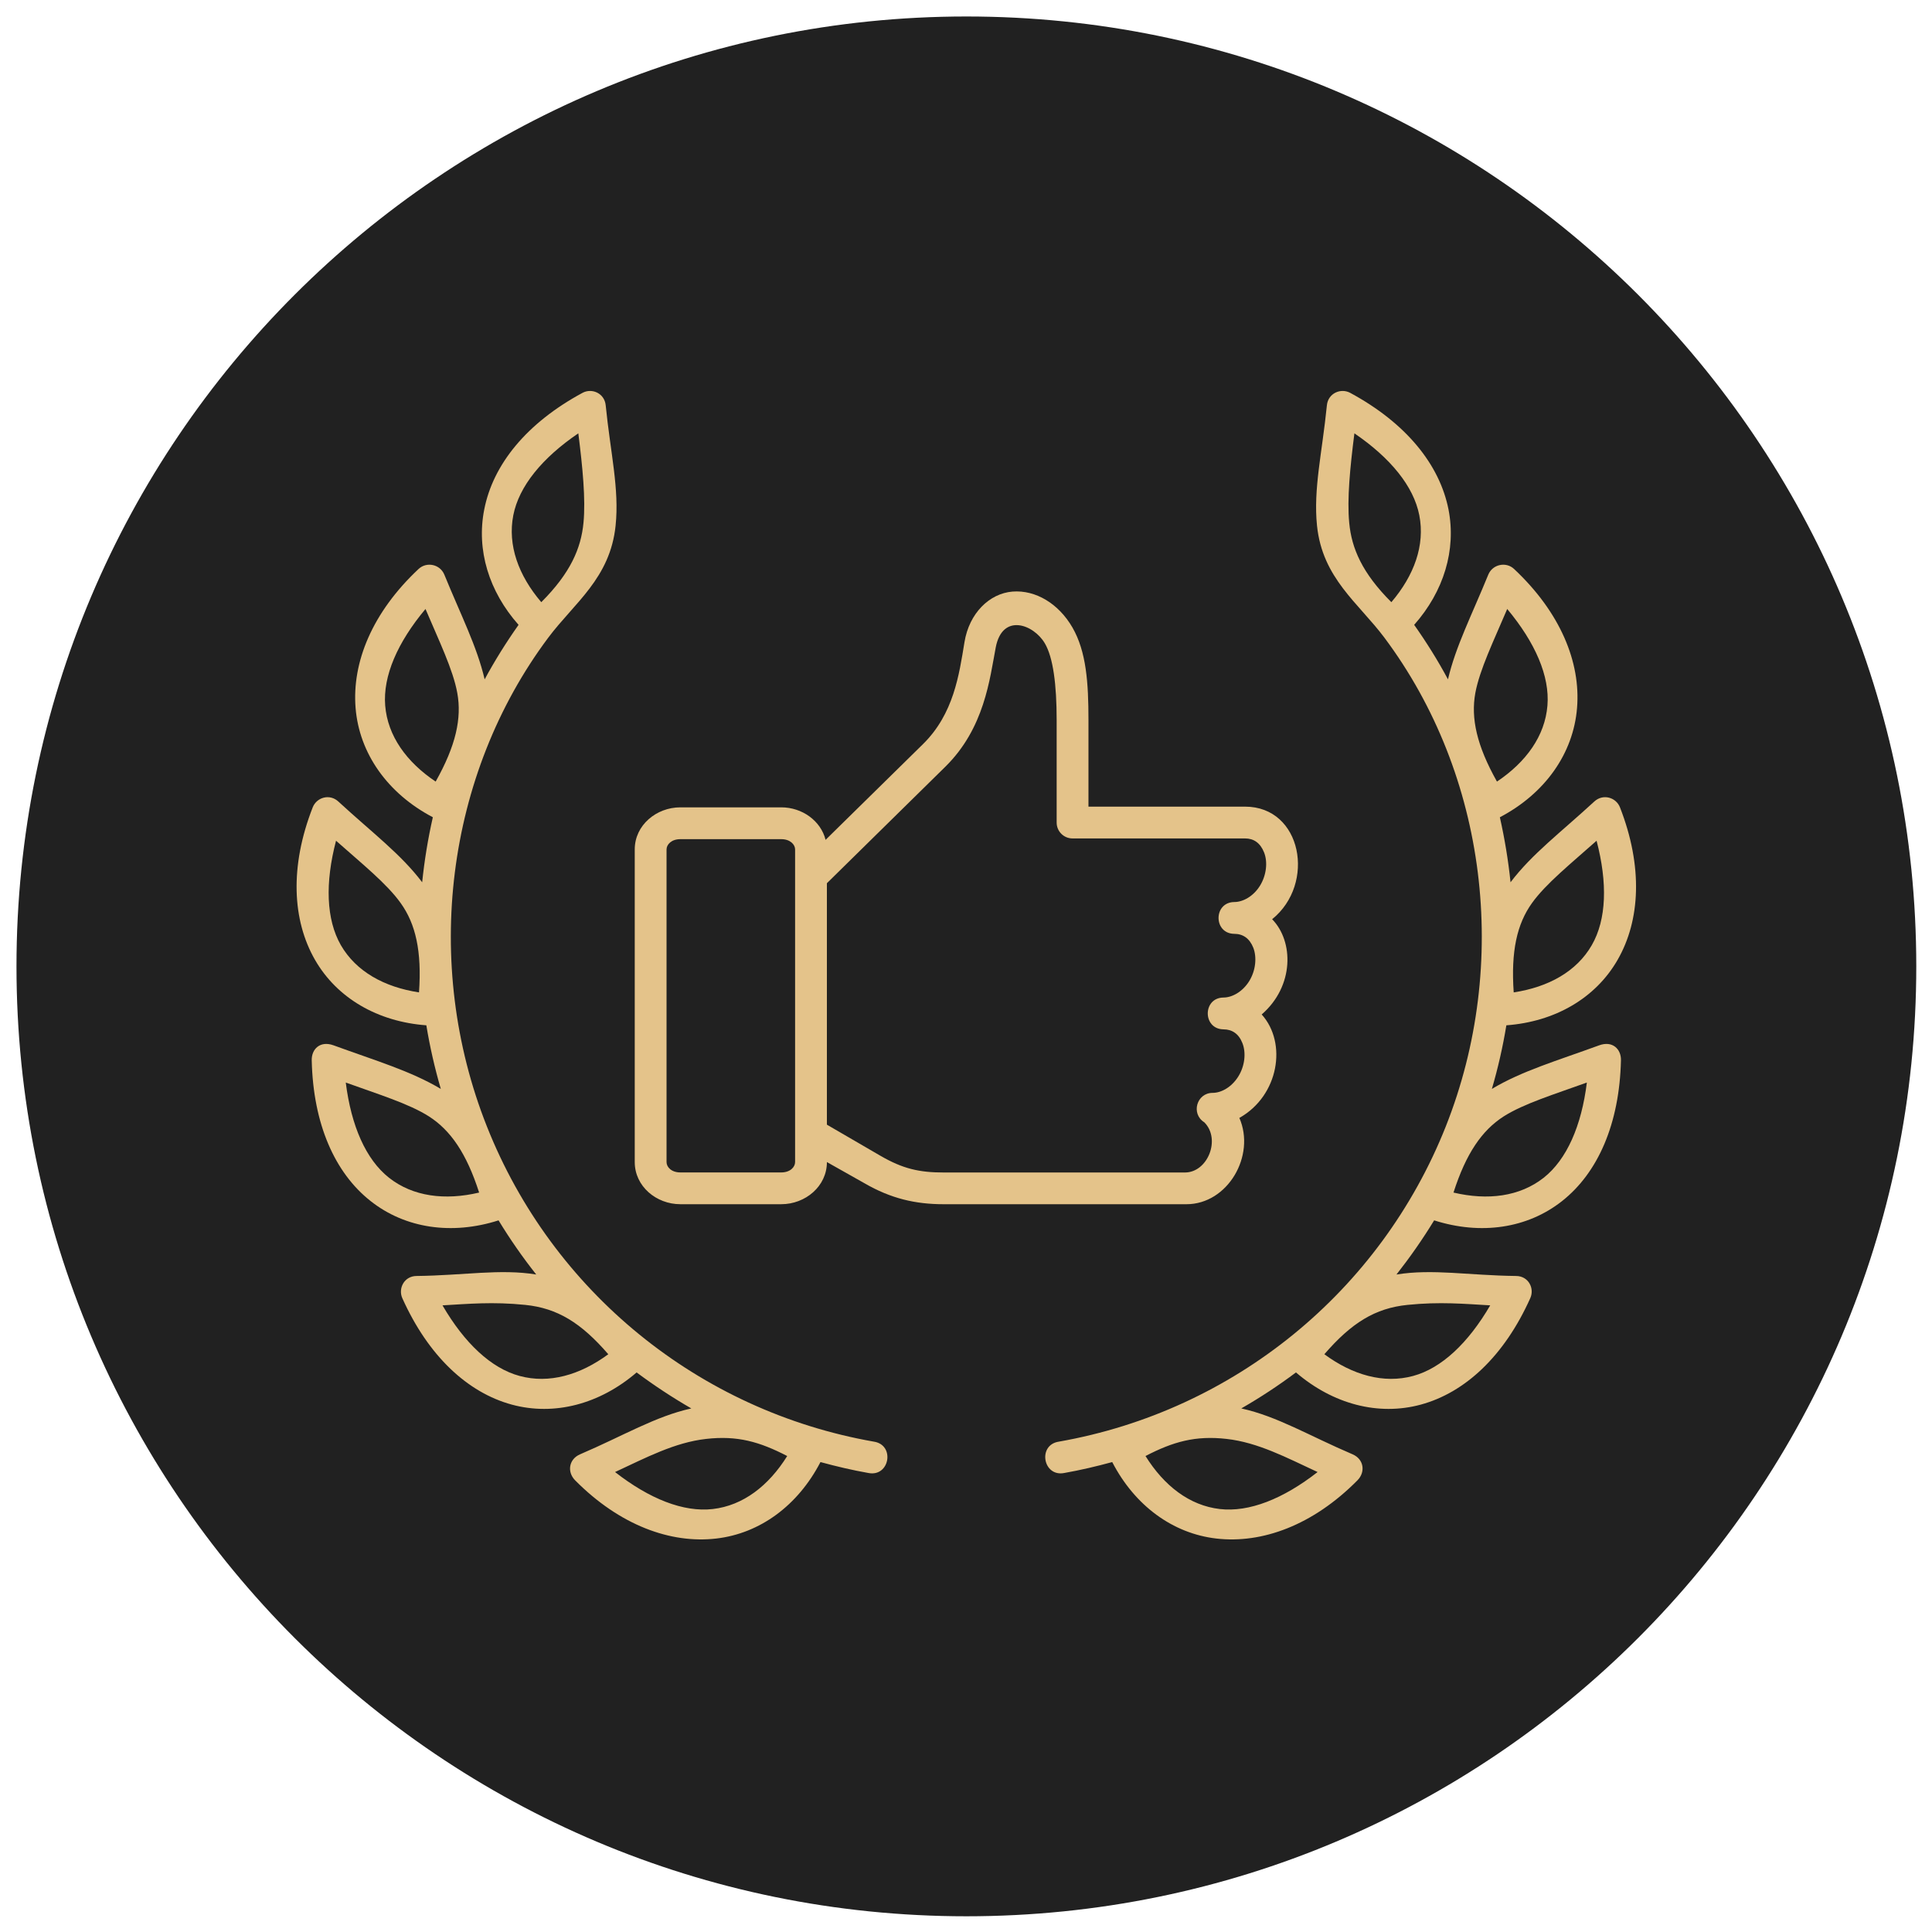 <?xml version="1.0" encoding="UTF-8"?> <svg xmlns="http://www.w3.org/2000/svg" xmlns:xlink="http://www.w3.org/1999/xlink" width="1080" zoomAndPan="magnify" viewBox="0 0 810 810" height="1080" preserveAspectRatio="xMidYMid meet"> <defs> <clipPath id="788a8792cb"> <path d="M 6.91 6.91 L 803.41 6.91 L 803.41 803.41 L 6.91 803.41 Z M 6.91 6.91 " clip-rule="nonzero"></path> </clipPath> </defs> <g clip-path="url(#788a8792cb)"> <path fill="#212121" d="M 405.16 6.91 C 185.215 6.91 6.91 185.215 6.91 405.16 C 6.91 625.109 185.215 803.41 405.16 803.41 C 625.109 803.41 803.41 625.109 803.41 405.16 C 803.41 185.215 625.109 6.91 405.16 6.91 " fill-opacity="1" fill-rule="nonzero"></path> </g> <path fill="#e4c38a" d="M 285.23 351.824 L 327.551 351.824 C 331.332 351.824 333.348 354.105 333.348 356.121 L 333.348 487.211 C 333.348 489.27 331.324 491.547 327.551 491.547 L 285.23 491.547 C 281.469 491.547 279.453 489.277 279.453 487.211 L 279.453 356.121 C 279.453 354.098 281.469 351.824 285.23 351.824 Z M 438.051 269.723 C 441.535 275.633 443.008 286.984 443.008 301.859 L 443.008 344.863 C 443.008 348.539 445.977 351.516 449.66 351.516 L 522 351.516 C 525.633 351.516 528.383 353.398 529.961 357.367 C 531.543 361.289 531.02 366.875 528.242 371.359 C 525.449 375.832 521.109 378.18 517.469 378.18 C 508.688 378.293 508.688 391.41 517.469 391.516 C 521.109 391.516 523.867 393.398 525.449 397.328 C 526.984 401.285 526.508 406.875 523.719 411.363 C 520.926 415.84 516.547 418.223 512.922 418.223 C 504.176 418.336 504.176 431.418 512.922 431.559 C 516.547 431.559 519.348 433.395 520.883 437.32 C 522.465 441.293 521.957 446.844 519.164 451.32 C 516.371 455.801 512.031 458.191 508.398 458.191 C 501.672 458.191 499.215 467.004 504.91 470.531 C 511.961 477.586 506.34 491.574 496.789 491.574 L 395.652 491.574 C 385.367 491.574 378.496 489.996 369.129 484.566 L 346.68 471.52 L 346.68 370.297 L 396.348 321.438 C 412.77 305.273 414.941 284.672 417.473 271.406 C 420.266 256.906 433.352 261.723 438.051 269.723 Z M 424.527 248.02 C 414.828 248.789 406.344 257.082 404.363 269.215 C 402.113 282.938 399.84 299.301 386.984 311.957 L 346.129 352.109 C 344.105 344.062 336.254 338.484 327.551 338.484 L 285.23 338.484 C 275.156 338.484 266.121 345.98 266.121 356.113 L 266.121 487.203 C 266.121 497.379 275.156 504.871 285.23 504.871 L 327.551 504.871 C 337.652 504.871 346.688 497.375 346.688 487.203 L 362.449 496.09 C 373.496 502.484 383.754 504.875 395.656 504.875 L 497.418 504.875 C 514.754 504.875 526.512 484.531 519.609 468.691 C 536.168 459.402 539.738 437.258 528.973 425.32 C 542.68 413.414 542.41 394.641 533.348 385.387 C 551.75 370.551 545.875 338.188 522 338.188 L 456.344 338.188 L 456.344 301.867 C 456.344 286.293 455.465 273.211 449.625 263.078 C 443.848 253.094 434.219 247.273 424.527 248.02 Z M 424.527 248.02 " fill-opacity="1" fill-rule="nonzero"></path> <path fill="#e4c38a" d="M 330.039 610.445 C 322.254 622.934 311.566 631.199 298.855 632.668 C 286.543 634.09 272.258 628.406 257.863 617.16 C 270.898 611.102 282.883 604.746 296.027 603.277 C 309.141 601.777 318.473 604.465 330.039 610.445 Z M 220.164 547.078 C 233.754 548.445 243.672 554.645 255.027 567.77 C 243.156 576.508 230.191 580.227 217.848 576.875 C 205.871 573.645 194.707 563.066 185.516 547.277 C 196.285 546.668 206.562 545.688 220.164 547.078 Z M 144.965 453.859 C 158.48 458.746 171.488 462.719 179.867 468.078 C 188.902 473.883 195.582 483.508 200.879 499.988 C 186.555 503.375 173.145 501.684 163.105 493.785 C 153.375 486.109 147.246 472.004 144.965 453.859 Z M 140.883 352.48 C 151.652 362.031 162.234 370.516 167.996 378.633 C 174.246 387.336 176.891 398.766 175.668 416.066 C 161.098 413.852 149.305 407.32 142.906 396.262 C 136.734 385.5 136.254 370.148 140.883 352.48 Z M 178.391 255.32 C 184.012 268.578 189.965 280.773 191.73 290.582 C 193.641 301.125 191.145 312.594 182.652 327.684 C 170.43 319.492 162.523 308.547 161.492 295.801 C 160.504 283.461 166.633 269.355 178.391 255.32 Z M 242.465 181.68 C 244.266 195.934 245.582 209.277 244.629 219.184 C 243.602 229.875 239.191 240.227 226.934 252.465 C 217.375 241.266 212.758 228.594 215.203 216.023 C 217.586 203.859 227.32 191.969 242.465 181.68 Z M 244.223 164.703 C 220.789 177.344 206.684 194.754 203.016 213.625 C 199.664 230.566 204.961 247.945 217.41 261.973 C 212.191 269.355 207.453 276.957 203.191 284.82 C 199.953 270.969 193.234 257.922 186.293 240.926 C 184.492 236.555 178.871 235.383 175.492 238.543 C 156.055 256.754 147.539 277.656 149.078 296.797 C 150.621 315.895 162.523 332.684 181.473 342.637 C 179.422 351.637 177.949 360.711 176.996 369.895 C 168.074 358.066 155.949 349.031 141.875 336.062 C 138.203 332.648 132.762 334.293 131.105 338.488 C 121.406 363.273 122.508 385.832 132.094 402.469 C 141.32 418.492 158.359 428.367 178.746 429.867 C 180.227 438.84 182.242 447.723 184.812 456.531 C 172.129 448.98 157.699 444.777 139.809 438.246 C 134.188 436.223 130.586 439.859 130.695 444.531 C 131.289 471.125 140.289 491.66 155.383 503.551 C 169.934 515.055 189.473 517.883 209.02 511.641 C 213.828 519.539 219.074 527.094 224.816 534.344 C 209.68 531.875 194.367 534.742 174.633 534.961 C 169.457 534.996 166.844 540.18 168.68 544.285 C 179.59 568.566 196.047 583.844 214.562 588.887 C 232.406 593.73 251.445 588.695 266.906 575.402 C 274.262 580.875 281.902 585.91 289.836 590.492 C 274.77 593.801 261.434 601.918 243.176 609.738 C 238.473 611.762 237.668 617.129 241.117 620.621 C 259.844 639.527 281.195 647.25 300.262 645.043 C 318.664 642.922 334.539 631.164 343.984 612.977 C 350.594 614.781 357.238 616.355 364.074 617.559 C 373.008 619.324 375.359 605.77 366.359 604.414 C 292.988 591.523 231.574 541.5 204.129 472.254 C 177.008 403.973 186.863 324.844 229.875 267.324 C 240.785 252.754 255.816 242.43 258.09 220.383 C 259.703 204.953 255.918 189.789 253.941 169.914 C 253.449 164.859 248.148 162.582 244.223 164.703 Z M 244.223 164.703 " fill-opacity="1" fill-rule="nonzero"></path> <path fill="#e4c38a" d="M 480.258 610.445 C 488.043 622.934 498.703 631.199 511.41 632.668 C 523.711 634.09 538.012 628.406 552.406 617.16 C 539.363 611.102 527.395 604.746 514.273 603.277 C 501.164 601.777 491.797 604.465 480.258 610.445 Z M 590.141 547.078 C 576.5 548.445 566.598 554.645 555.242 567.77 C 567.098 576.508 580.105 580.227 592.457 576.875 C 604.391 573.645 615.562 563.066 624.781 547.277 C 614.016 546.668 603.727 545.688 590.141 547.078 Z M 665.297 453.859 C 651.773 458.746 638.805 462.719 630.395 468.078 C 621.359 473.883 614.672 483.508 609.383 499.988 C 623.75 503.375 637.133 501.684 647.191 493.785 C 656.887 486.109 663.059 472.004 665.297 453.859 Z M 669.371 352.48 C 658.652 362.031 648.07 370.516 642.273 378.633 C 636.031 387.336 633.414 398.766 634.629 416.066 C 649.18 413.852 661.008 407.32 667.363 396.262 C 673.57 385.5 674.008 370.148 669.371 352.48 Z M 631.906 255.32 C 626.277 268.578 620.336 280.773 618.531 290.582 C 616.621 301.125 619.125 312.594 627.609 327.684 C 639.84 319.492 647.738 308.547 648.77 295.801 C 649.793 283.461 643.621 269.355 631.906 255.32 Z M 567.84 181.68 C 566.031 195.934 564.707 209.277 565.668 219.184 C 566.66 229.875 571.07 240.227 583.336 252.465 C 592.887 241.266 597.512 228.594 595.051 216.023 C 592.676 203.859 582.934 191.969 567.84 181.68 Z M 566.074 164.703 C 589.473 177.344 603.578 194.754 607.297 213.625 C 610.598 230.566 605.312 247.945 592.898 261.973 C 598.113 269.355 602.852 276.957 607.07 284.82 C 610.309 270.969 617.031 257.922 623.969 240.926 C 625.777 236.555 631.426 235.383 634.777 238.543 C 654.199 256.754 662.762 277.656 661.184 296.797 C 659.645 315.895 647.781 332.684 628.824 342.637 C 630.848 351.637 632.348 360.711 633.301 369.895 C 642.238 358.066 654.312 349.031 668.391 336.062 C 672.066 332.648 677.539 334.293 679.184 338.488 C 688.855 363.273 687.754 385.832 678.16 402.469 C 668.941 418.492 651.93 428.367 631.547 429.867 C 630.078 438.84 628.055 447.723 625.48 456.531 C 638.117 448.98 652.594 444.777 670.488 438.246 C 676.066 436.223 679.707 439.859 679.594 444.531 C 678.973 471.125 669.973 491.66 654.906 503.551 C 640.355 515.055 620.816 517.883 601.273 511.641 C 596.453 519.539 591.172 527.094 585.48 534.344 C 600.609 531.875 615.895 534.742 635.648 534.961 C 640.836 534.996 643.445 540.18 641.566 544.285 C 630.664 568.566 614.234 583.844 595.688 588.887 C 577.875 593.73 558.84 588.695 543.344 575.402 C 536.035 580.875 528.391 585.91 520.418 590.492 C 535.512 593.801 548.809 601.918 567.105 609.738 C 571.809 611.762 572.578 617.129 569.129 620.621 C 550.43 639.527 529.082 647.25 509.98 645.043 C 491.578 642.922 475.715 631.164 466.305 612.977 C 459.688 614.781 453.008 616.355 446.203 617.559 C 437.281 619.324 434.891 605.77 443.934 604.414 C 517.293 591.523 578.68 541.5 606.16 472.254 C 633.23 403.973 623.426 324.844 580.402 267.324 C 569.488 252.754 554.438 242.43 552.16 220.383 C 550.578 204.953 554.324 189.789 556.305 169.914 C 556.82 164.859 562.105 162.582 566.074 164.703 Z M 566.074 164.703 " fill-opacity="1" fill-rule="nonzero"></path> </svg> 